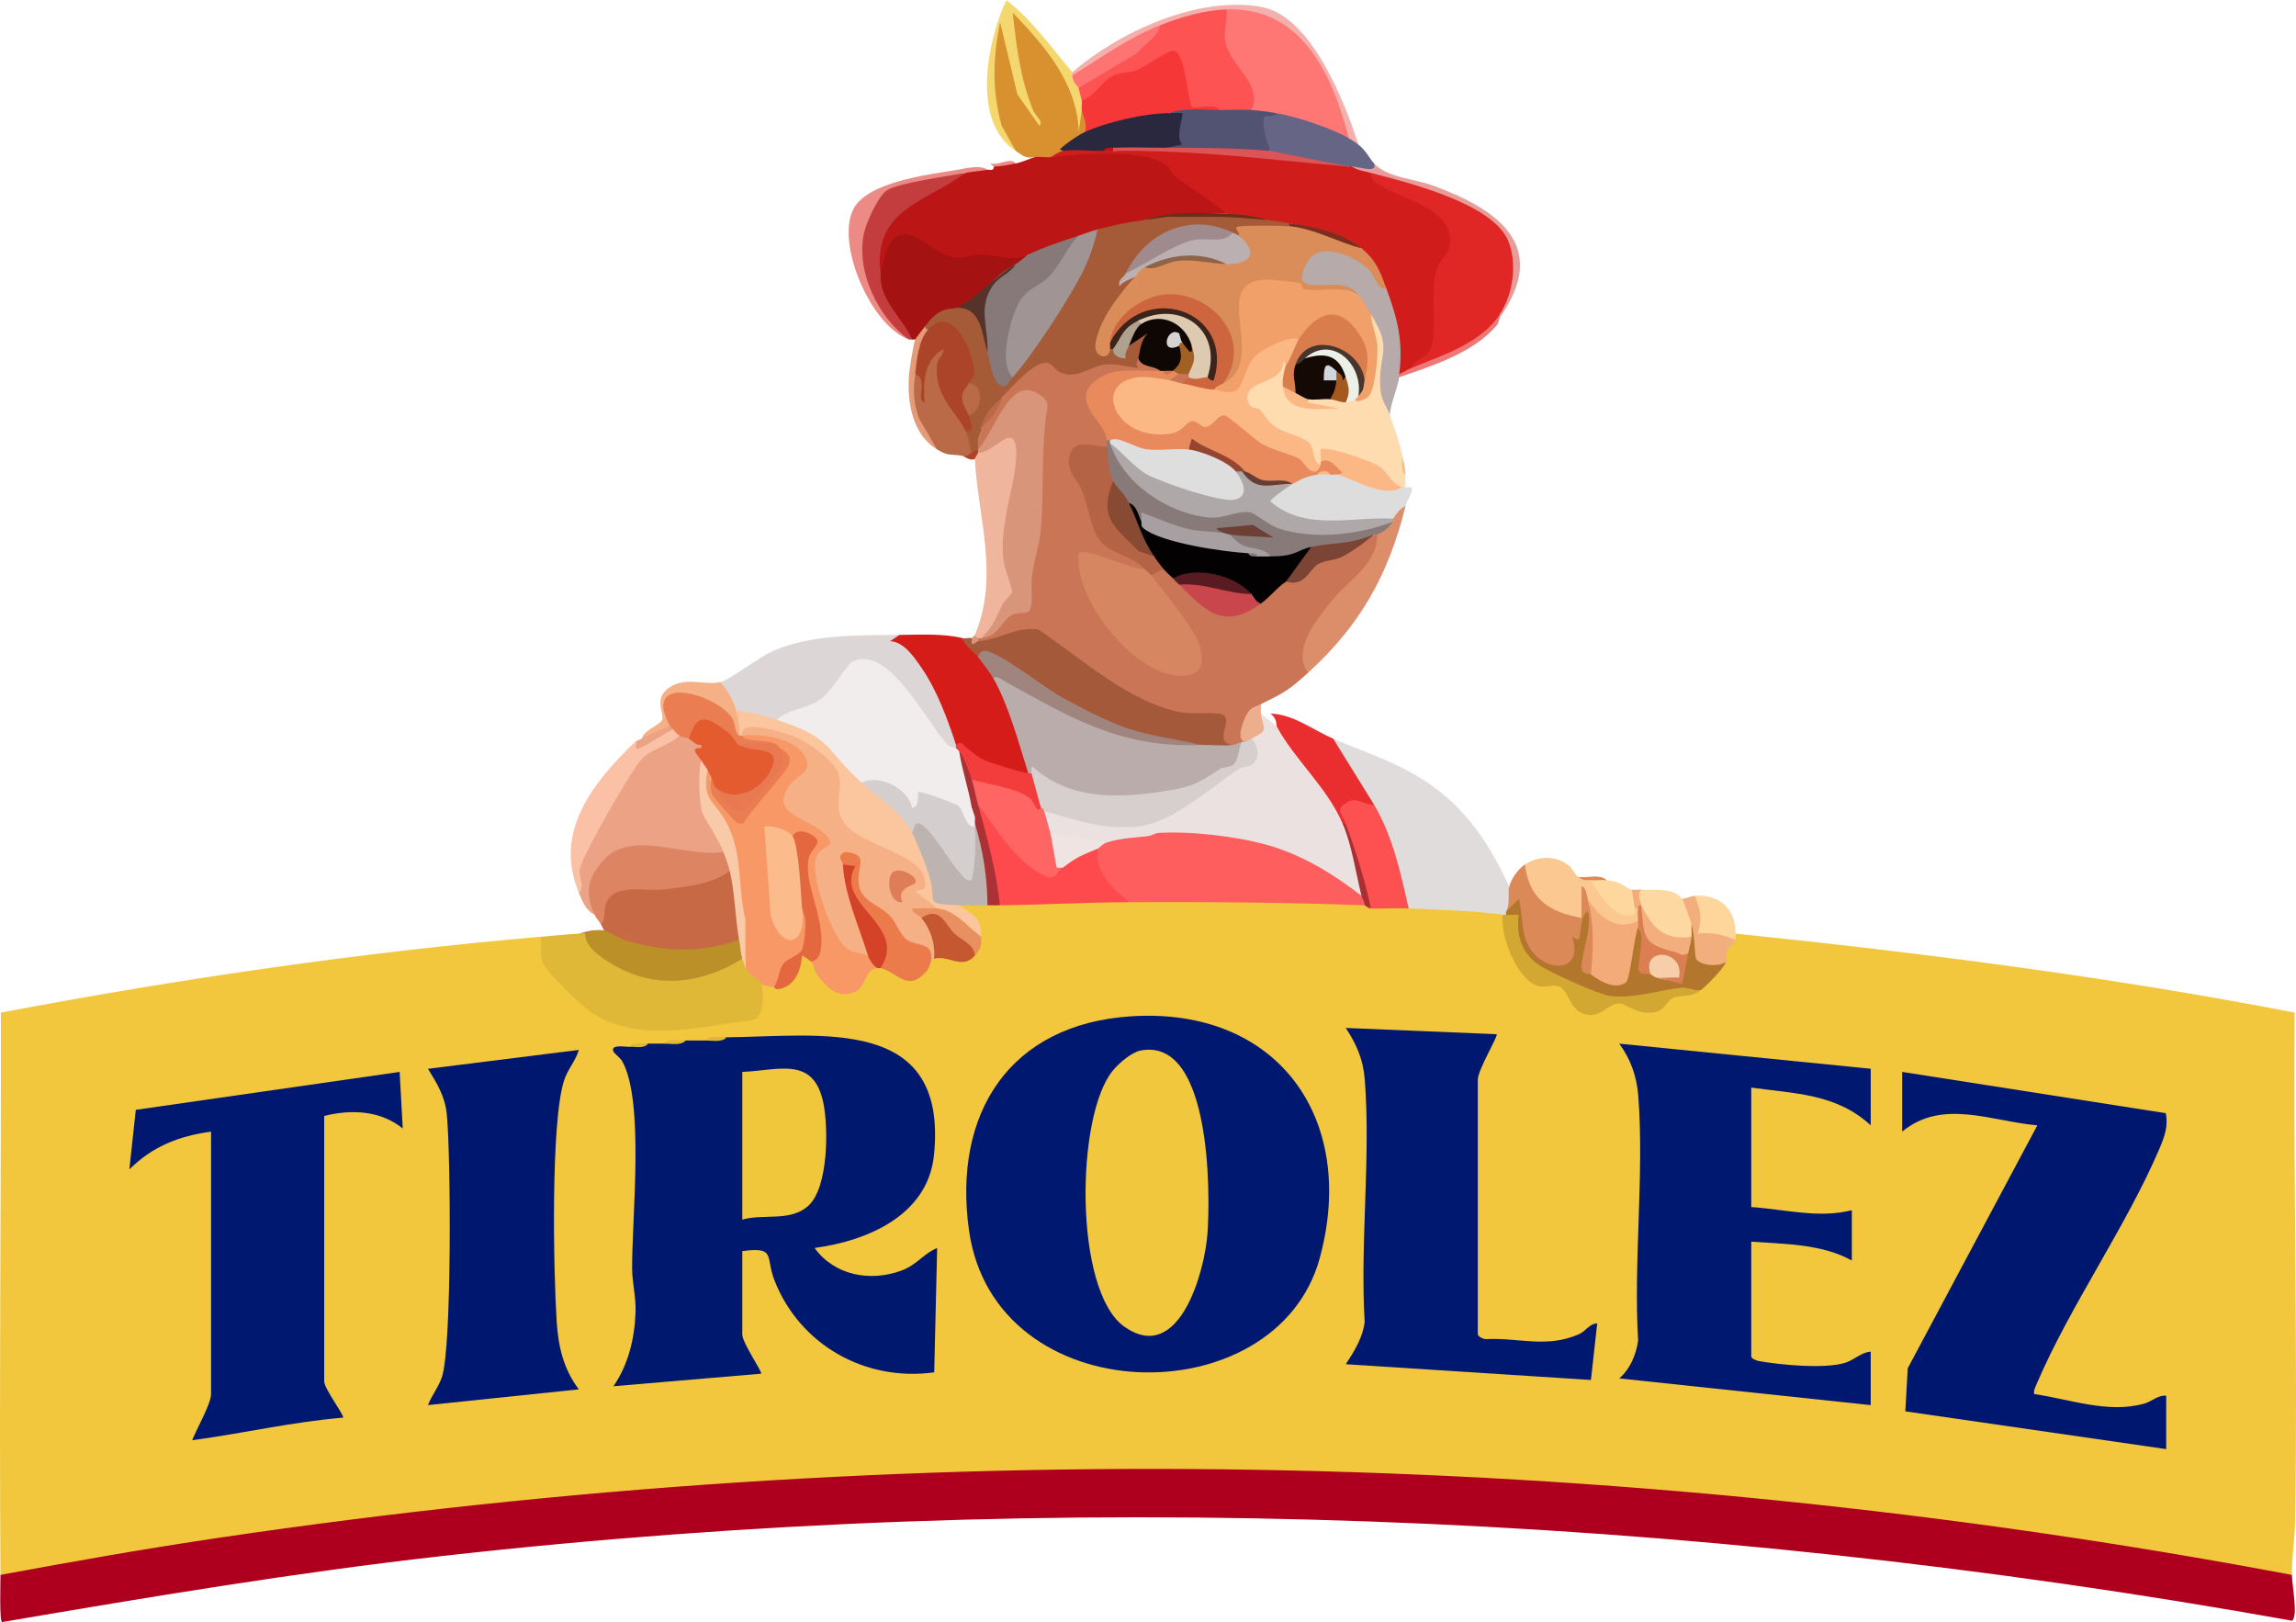 <svg viewBox="0 0 773.63 546.51" xmlns="http://www.w3.org/2000/svg" data-name="Camada 2" id="Camada_2">
  <defs>
    <style>
      .cls-1 {
        fill: #f6b085;
      }

      .cls-2 {
        fill: #fed79f;
      }

      .cls-3 {
        fill: #eca284;
      }

      .cls-4 {
        fill: #a65b38;
      }

      .cls-5 {
        fill: #dedddd;
      }

      .cls-6 {
        fill: #e88a5b;
      }

      .cls-7 {
        fill: #8e6348;
      }

      .cls-8 {
        fill: #a36024;
      }

      .cls-9 {
        fill: #fbb885;
      }

      .cls-10 {
        fill: #fcbb8a;
      }

      .cls-11 {
        fill: #dfdede;
      }

      .cls-12 {
        fill: #ebe1e0;
      }

      .cls-13 {
        fill: #ae001e;
      }

      .cls-14 {
        fill: #ff6563;
      }

      .cls-15 {
        fill: #47362e;
      }

      .cls-16 {
        fill: #f2a06a;
      }

      .cls-17 {
        fill: #3c231b;
      }

      .cls-18 {
        fill: #bb9029;
      }

      .cls-19 {
        fill: #ea7e52;
      }

      .cls-20 {
        fill: #bc1515;
      }

      .cls-21 {
        fill: #001870;
      }

      .cls-22 {
        fill: #ca7555;
      }

      .cls-23 {
        fill: #a0857f;
      }

      .cls-24 {
        fill: #fed8a1;
      }

      .cls-25 {
        fill: #d68661;
      }

      .cls-26 {
        fill: #fd5353;
      }

      .cls-27 {
        fill: #f2ab79;
      }

      .cls-28 {
        fill: #9f8b8d;
      }

      .cls-29 {
        fill: #aea28e;
      }

      .cls-30 {
        fill: #ba6a47;
      }

      .cls-31 {
        fill: #f4b0ac;
      }

      .cls-32 {
        fill: #887a79;
      }

      .cls-33 {
        fill: #ddcab1;
      }

      .cls-34 {
        fill: #dd7e59;
      }

      .cls-35 {
        fill: #bdb3b1;
      }

      .cls-36 {
        fill: #00176f;
      }

      .cls-37 {
        fill: #581b22;
      }

      .cls-38 {
        fill: #a41312;
      }

      .cls-39 {
        fill: #aa3236;
      }

      .cls-40 {
        fill: #666586;
      }

      .cls-41 {
        fill: #a6591e;
      }

      .cls-42 {
        fill: #ec7b4b;
      }

      .cls-43 {
        fill: #6c4035;
      }

      .cls-44 {
        fill: #ea2d2e;
      }

      .cls-45 {
        fill: #ffdbb0;
      }

      .cls-46 {
        fill: #56332a;
      }

      .cls-47 {
        fill: #d4cfce;
      }

      .cls-48 {
        fill: #7b4434;
      }

      .cls-49 {
        fill: #db8d59;
      }

      .cls-50 {
        fill: #525373;
      }

      .cls-51 {
        fill: #e0b838;
      }

      .cls-52 {
        fill: #f4d76f;
      }

      .cls-53 {
        fill: #fac1a7;
      }

      .cls-54 {
        fill: #bbafb1;
      }

      .cls-55 {
        fill: #e02726;
      }

      .cls-56 {
        fill: #c86946;
      }

      .cls-57 {
        fill: #fcc891;
      }

      .cls-58 {
        fill: #e3683f;
      }

      .cls-59 {
        fill: #dd8562;
      }

      .cls-60 {
        fill: #dc8d6a;
      }

      .cls-61 {
        fill: #954631;
      }

      .cls-62 {
        fill: #f79866;
      }

      .cls-63 {
        fill: #a82f32;
      }

      .cls-64 {
        fill: #f6cfaa;
      }

      .cls-65 {
        fill: #d51c18;
      }

      .cls-66 {
        fill: #cd663f;
      }

      .cls-67 {
        fill: #e39b7a;
      }

      .cls-68 {
        fill: #aea8a8;
      }

      .cls-69 {
        fill: #efb59d;
      }

      .cls-70 {
        fill: #d6d4d3;
      }

      .cls-71 {
        fill: #dcd6d6;
      }

      .cls-72 {
        fill: #d3a832;
      }

      .cls-73 {
        fill: #e8905f;
      }

      .cls-74 {
        fill: #00186f;
      }

      .cls-75 {
        fill: #b3762d;
      }

      .cls-76 {
        fill: #b6aaaa;
      }

      .cls-77 {
        fill: #f1c73d;
      }

      .cls-78 {
        fill: #f2c73e;
      }

      .cls-79 {
        fill: #d9912f;
      }

      .cls-80 {
        fill: #884a33;
      }

      .cls-81 {
        fill: #b46345;
      }

      .cls-82 {
        fill: #fe7473;
      }

      .cls-83 {
        fill: #f9caa7;
      }

      .cls-84 {
        fill: #da8957;
      }

      .cls-85 {
        fill: #dfdcdb;
      }

      .cls-86 {
        fill: #f33c3c;
      }

      .cls-87 {
        fill: #a5593b;
      }

      .cls-88 {
        fill: #e89d9a;
      }

      .cls-89 {
        fill: #d44327;
      }

      .cls-90 {
        fill: #ee7877;
      }

      .cls-91 {
        fill: #fbc69d;
      }

      .cls-92 {
        fill: #c33d3e;
      }

      .cls-93 {
        fill: #e87951;
      }

      .cls-94 {
        fill: #87797a;
      }

      .cls-95 {
        fill: #ecf0e6;
      }

      .cls-96 {
        fill: #ecae8d;
      }

      .cls-97 {
        fill: #f0e4e2;
      }

      .cls-98 {
        fill: #ff7775;
      }

      .cls-99 {
        fill: #c55830;
      }

      .cls-100 {
        fill: #6a2e19;
      }

      .cls-101 {
        fill: #d7cfce;
      }

      .cls-102 {
        fill: #d97d4d;
      }

      .cls-103 {
        fill: #db5557;
      }

      .cls-104 {
        fill: #db7e52;
      }

      .cls-105 {
        fill: #ac442a;
      }

      .cls-106 {
        fill: #f3ae7e;
      }

      .cls-107 {
        fill: #150906;
      }

      .cls-108 {
        fill: #7c2e1e;
      }

      .cls-109 {
        fill: #d8957a;
      }

      .cls-110 {
        fill: #f0c63b;
      }

      .cls-111 {
        fill: #0f0704;
      }

      .cls-112 {
        fill: #fed59a;
      }

      .cls-113 {
        fill: #d01d1c;
      }

      .cls-114 {
        fill: #ec8a86;
      }

      .cls-115 {
        fill: #030102;
      }

      .cls-116 {
        fill: #a79fa1;
      }

      .cls-117 {
        fill: #d0d6dc;
      }

      .cls-118 {
        fill: #baacaa;
      }

      .cls-119 {
        fill: #c9474c;
      }

      .cls-120 {
        fill: #f1edec;
      }

      .cls-121 {
        fill: #00186e;
      }

      .cls-122 {
        fill: #653f36;
      }

      .cls-123 {
        fill: #f53737;
      }

      .cls-124 {
        fill: #fd5051;
      }

      .cls-125 {
        fill: #a09495;
      }

      .cls-126 {
        fill: #fe4a4c;
      }

      .cls-127 {
        fill: #2a283e;
      }

      .cls-128 {
        fill: #ff5e5e;
      }

      .cls-129 {
        fill: #e55b30;
      }
    </style>
  </defs>
  <g data-name="Camada 10" id="Camada_10">
    <g>
      <path d="M380.38,303.96c22.22-3.51,46.31-2.44,69.02-1.42,1.75.08,3.49.46,5.24.87s3.47.99,5.18,1.6c.67-.92,1.38-.57,2.12,1.06,3.02-3.08,9.84-3.32,12.71,0,9.05-3.04,23.49-2.52,31.77,2.12l1.97,1.99c.92,8.33,5.03,22.13,15.75,19.96l4.3,2.07c3.56,6.45,6.36,10.54,13.26,4.94,5.12-.04,10.16.58,15.14,1.86,5.3-4.64,9.15-4.97,16.3-5.4l-.45-2.39c2.6-3.05,5.61-5.01,8.92-7.14-4.56-1-.97-8.7,3.18-7.41-1.58-1.01-1.97-1.67,0-2.12,63.11,6.53,126.13,14.56,188.38,26.62-.43,56.94,1.05,114,.19,170.95-.09,5.99-1.14,11.99-1.11,18.48-6.2-.08-12.42-.3-18.56-1.26-61.24-9.61-120.92-18.9-182.81-24.33-122.46-10.76-245.81-10.59-368.27.08-63.58,5.54-124.78,14.99-187.36,24.9-4.99.79-10.05.74-15.09.61-.46-63.12.23-126.32.14-189.43,60.15-11.38,120.96-20.28,182.02-25.57l2.12,1.25c-1.47,11.78,17.26,24.91,27.3,27.22,8.89,2.05,32.91.35,41.47-2.51,1.94-.65,1.87-6.54,1.43-8.45l1.81-1.62c1.96-2.05,3.57-1.82,4.24,1.06l4.89-3.34c1.4-4.21,7.23-14.04,7.82-5.13.84-.42,1.95-.6,2.4.09,5.09,7.97,9.65,14.12,15.37,2.26,1.22-2.01,2.71-2.09,4.47-.24.19-.98.55-.94,1.06,0l1.84-1.65c6.02,4.83,10.25,4.83,12.69.02l2.42-.49c.17-.61.33-1.08,1.06-1.06l.96-2.31c4.36.74,8.63,1.16,12.81,1.25-.78-3.23-.07-5.35,2.12-6.35-1.87-3.58-3.81-6.5-7.48-8.49l.06-2.1c2.19-3,7.4-3.12,9.53,0,1.34-2.05,2.9-2.05,4.24,0,13.58-3.56,29.77-4.34,43.42-1.06Z" class="cls-78"></path>
      <path d="M772.25,530.61c.02,3.54,2.16,13.88.05,15.45-204.92-36.75-415.95-45.14-623.32-21.79-49.67,5.59-99.05,13.86-148.27,22.25-.96-.04-.53-13.91-.55-15.9,24.5-4.54,49.12-8.89,73.78-12.53,231.76-34.27,468.13-30.89,698.3,12.53Z" class="cls-13"></path>
      <path d="M390.97,124.97l-.66,1.26c-17.76-.67-29.32,3.03-15.52,20.41l-1.82,1.63c.87.33.82,1.65,0,2.12l-1.44,2.15c-12.65-3.11-10.37,4.12-4.87,12.2,2.63,14.09,6.41,18.8,19.36,24.4l-.33,2.56-.3,1.43c-6.43-.91-13.08-2.49-19.93-4.73,1.04,14.15,13.95,31.39,27.25,36.21,22.62,8.21.37-23.05-5.3-27.91l.4-2.89c-1.26-2.87,2.34-4.42,4.24-2.12,2.59-1.53,4.67.58,3.18,3.18,2.05-.61,2.94.11,2.12,2.12l4.53,1.6c5.97,6.27,12.54,9.86,20.36,4.01l2.65.75c-.78-3.32,5.34-9.39,8.47-7.41,3.81-2,7.17-4.63,10.09-7.9,6.85-1.88,13.46-4.35,19.56-7.99.36-.91.71-.92,1.06,0,4.55,2.63-.54,9.44-2.98,12.68-8.81,7.37-15.39,15.99-19.74,25.87.21,3.1.02,5.78-.58,8.05-6.52,5.92-8.07,6.74-15.89,10.59-1.03,1.98-2.26,3.98-3.67,6l-1.63,6.71c-.27.95-.62.93-1.06,0-1.51,2.42-2.57,2.78-3.18,1.06-4.81.39-6.26-2.43-4.34-8.46-14.62,1.11-27.44-3.84-39.39-12.35l-22.41-16.19c-6.26,1.05-12.48,2.17-18.67,3.35l-.98-1.31c-.92-.3-.91-.65,0-1.06.35-.87.7-.87,1.06,0l3.88-2.72c2.44-5.15,6.05-7.87,10.82-8.16,2.58-22.22,4.28-44.87,5.58-67.51-3.79-5.32-8.08-2.79-10.93,2.05-2.51,6.09-5.98,10.35-10.41,12.79-2.02-.73-2.15-2.65,0-3.18l1.06-3.18c-.92-.3-.91-.65,0-1.06l7.41-10.59c-1.35-1.85-.84-2.82,1.52-2.9,6.83-10.05,13.02-12.36,18.57-6.94,5.46-.18,10.94-1.17,16.44-2.97,2.8,1.34,5.8,1.38,9.02.1,2.56-.34,8.57.85,7.41,4.24Z" class="cls-22"></path>
      <path d="M413.21,72.02c-9.22-.11-18.4.59-27.54,2.12-2.84,3.56-11.92,5.42-15.89,3.18-1.37,2.85-4.22,5.07-6.35,2.12-4.35,3.22-12.06,8.74-16.95,6.35-4.55,3.02-9.68,3.7-15.38,2.03-9.5,2.8-15.35-.33-23.26-5.83-4.95-2.01-7.89,1.09-8.83,9.28l-2.31.88c-4.29-2.17-2.09-10.01-.48-13.91,4.32-10.46,19.16-16.37,29.07-19.98,1.96-1.38,4.44-1.73,7.41-1.06.52-.1,1.13.16,1.57,0,.5-.21.61-.54.55-1.05,2.3-.91,4.98-1.56,7.41-1.06,2.33-.48,5.64-2.01,6.35-2.12.61-3.26,3.88-2.84,5.3,0,12.19-2.99,26.28-1.95,38.67-.06,5.95,5.76,12.57,10.98,19.85,15.66l.78,3.46Z" class="cls-20"></path>
      <path d="M430.16,244.65l3.02,1.05,15.94,21.59c1.69,2.99,2.78,6.39,3.28,10.2,3.37,7.16,6.69,16.74,6.35,24.36l-3.8-.22c-17.92-14.4-40.06-19.42-62.57-18.96l-2.48-2-3.18,1.06c-1.89,3.35-10.75,4.29-13.77,2.12-5.31,1.51-15.99,1.35-19.06-3.18-3.34.41-4.4-5.37-2.12-7.41l2.91-1.39c17.14,5.45,27.54,7.55,43.35-1.64,3.28-1.9,23.37-14.52,23.57-15.95-.55-2.03-.53-3.83.07-5.38-.77-2.08.5-2.88,2.18-3.64-.84-1.99-1.23-3.54,1-4.83l5.3,4.24Z" class="cls-12"></path>
      <path d="M508.53,298.67c2.9,1.33,2.55,4.16-1.06,8.47.92.3.91.65,0,1.06-.26.92-.62.9-1.06,0-10.24-1.43-21.38-1.63-31.77-2.12l-2.74-2.54c-2.19-9.84-4.61-19.72-9.28-28.72l.37-3.69c-3.2-.23-14.82-18.56-14.76-19.82.05-.94.31-1.74.99-2.42,9.33,4,18.59,6.99,27.56,12.16,15.69,9.04,24.15,21.43,31.75,37.62Z" class="cls-85"></path>
      <path d="M195.04,314.55h2.12l1.4.24c10.8,15.4,32.84,17.11,48.39,7.65l3.16.58c.69.4,1.05,1.46,1.06,3.18,2.58-1.3,7.63,2.68,5.3,5.3.9,3.27,1.28,11.41-3.15,12.21-17.97,2.29-39.21,8.16-55.03-3.27-2.93-2.12-14.59-13.42-15.49-16.28-.87-2.79-.4-5.7-.47-8.54,4.28-.37,8.36-.82,12.71-1.06Z" class="cls-51"></path>
      <path d="M303.07,213.94c10.57,7.99,15.91,21.26,20.19,33.74l-1.12,3.33c.92.3.91.65,0,1.06-.59,2.42-2.15,2.02-3.94.64l-16.82-22.05c-3.34-3.52-8.27-8.33-13.38-5.71-6.24,9.92-14.02,17.19-26.22,17.59-4.01,1.77-11.02.36-13.77-3.18-2.89-.61-6.67-6.96-5.3-9.53,2.92-.64,13.17-8.47,17.63-10.44,12.91-5.7,28.76-5.36,42.74-5.45Z" class="cls-71"></path>
      <path d="M232.11,248.89c5.13-1.83,7.56,2.49,4.24,7.41-.21,11.01,2.52,18.98,8.65,28.22l-1.24,2.5c-1.12,2.59-4.04,3.31-8.75,2.17-14.48-3.53-38.66-5.31-33.33,16.73l-1.34,2.28c-2.99-1.47-4.12-4.55-5.3-7.41l-1.01-7.9c.37-6.33,16.32-34.97,21.28-39.17,2.02-1.71,11.22-6.2,13.62-5.88,1.39-2.51,3.07-1.84,3.18,1.06Z" class="cls-3"></path>
      <path d="M329.54,216.06c8.2-.79,12.59-5.05,20.4-3.97,14.13,9.55,31.82,25.7,49.25,28.06,3.17.43,11.4-.34,13.02.75,3.37,2.27-3.68,9.01,3.12,10.12-1.2,3.45-9.02,3.15-10.59,0-26.55-.48-47.96-13.17-68.73-27.81-2.08-1.16-4.05-2.21-6.46-1.85-2.96,1.93-7.88-3.47-5.3-6.35.85.2,2.88-.26,3.18,0l2.12,1.06Z" class="cls-87"></path>
      <path d="M324.25,215c.89,2.82,3.89,4.58,5.3,6.35,3.31-1.03,7.53,4.67,5.3,7.41,6.7,5.22,11.07,19.97,12.92,28.72l-1.27,3.05-1.7,1.84c-9.51-1.71-17.12-5.42-22.66-11.37-2.88-8.74-6.39-18.4-11.62-25.98-2.49-3.6-5.97-8.82-10.61-8.99l3.17-2.11c7.17-.05,14.2-.55,21.18,1.06Z" class="cls-65"></path>
      <path d="M468.29,139.8c1.62,4.81,3.19,8.66,4.24,13.77,0,2.22.35,4.33,1.06,6.35.08,1.04-.23,3.92,0,4.24-.3.92-.65.91-1.06,0-3.43.36-6.53-1.47-9.3-5.49l-9.79-3.73c-3.8-1.94-6.62-1.69-8.45.75.92.31.91.67,0,1.06-2.5.92-4.4-1.2-5.7-6.39-6.9-1.93-12.24-5.49-16.04-10.69-11.1-4.65-2-12.32,5.56-14.91,1.68-2.54,4.71-6.59,4.53-1.91,1.77,1.34,1.55,6.85-1.06,7.41,2.83,4.31,5.65,5.72,8.47,4.24,1.61-2.71,6.18-3.2,7.41,0,1.68-2.89,4.31-1.86,5.3,1.06,1.25-2.08,2.31-2.43,3.18-1.06,8.73-3.53,5.44-19.43,3.35-26.87l1.94-1.73c4.93-.09,6.26,8.04,6.3,12.27-1.28,7.19-1.26,14.39.06,21.62Z" class="cls-45"></path>
      <path d="M249.05,316.67c-4.21,5.8-16.02,5.73-23.08,5.23-5.34-.38-11.21-1.49-16.27-3.2-2.59-.88-6.42-2.28-6.19-5.2-.38-.69-.66-1.44-1.06-2.12-2.33-7.44,1.27-13.34,9.46-13.79,10.63.1,22.07.2,31.63-5.1l2.33.88c.67.26,1.28.57,1.68,1.05,1.04,1.26,2.8,19.49,1.49,22.25Z" class="cls-56"></path>
      <path d="M342.25,50.83c-9.52-8.42-10.67-31.08-6.03-42.03,1.11-2.61,2.83-2.04,3.41.65-.5-3.4-.61-7.19,2.69-5.43,6.85,3.67,20.99,24.66,21.24,33.3l.93-.26c3.8-.25,4.67,5.9,1.06,7.41-.4,2.77-2.87,4.88-7.41,6.35-.51,1.05-1.93,1.76-4.24,2.12-1.69.19-3.65-.24-5.3,0-3.2.64-4.26-.77-6.35-2.12Z" class="cls-79"></path>
      <path d="M346.49,85.79c1.7,2.68-2.11,5.45-4.24,3.18l-7.23,5.93c-3.24,5.9-7.53,8.86-12.89,8.9l-.57,2.24c-3.72.42-7.06,1.79-10.02,4.12.21,1.44-1.59,4.63-3.18,4.24h-1.06c-5.6-5.61-11.53-12.46-12.72-20.67l2.13-1.57c.07-1.2,2.02-8.23,2.73-9.45,5.82-9.95,14.8,3.24,22.27,4.14,3.14.38,6.11-1.19,9.42-1.13,4.95.09,10.04,2.7,15.36.09Z" class="cls-38"></path>
      <path d="M243.76,287.02c3.2-.42,4.42,4.72,2.12,6.35-5.36,4.55-15.67,5.55-22.79,6.34-5.71.63-15.98-2.26-18.78,4.51-1.03,2.49-.09,5.34-1.85,7.15-.63-1.05-1.66-2.14-2.12-3.18-3.35-7.56-2.5-12.26,3.18-18.53,9.47-10.45,27.73-.47,40.24-2.65Z" class="cls-59"></path>
      <path d="M443.93,159.92c1.22-.92,2.99-.9,4.24,0,.22-2.64,1.11-2.41,2.12,0,1.33.18,2.2.04,2.62-1.48,6.33,2.77,12.75,4.94,19.62,5.71h1.06c.07.09,2.16-.33,2.18.61.04,1.49-1.76,4.05-2.18,5.75-1.2,2.87-2.61,4.28-4.24,4.24-9.77,2.59-24.51,4.57-34.27.73-11.49-4.52-11.56-9.88.37-12.38-.62-4.47,5.22-4.95,8.47-3.18Z" class="cls-5"></path>
      <path d="M330.6,215c-.31.02-.77.07-1.06,0-1.42,1.32-1.83.73-1.06-1.06,8.31-19.76,1.03-39.66,0-59.31-1.4-1.06-.53-1.93,1.06-2.12,9.3-9.46,16.34-10.85,14.61,5.64-4.58,14.35-4.97,28.27-1.17,41.77-.38,2.1-9.35,14.37-12.38,15.07Z" class="cls-69"></path>
      <path d="M467.23,97.44c5.41,2.79,8.06,19.34,6.72,24.98-.4,1.67-1.14,2.44-2.49,3.62.92.26.9.62,0,1.06-.53,3.7-2.86,8.63-3.18,12.71-.97-2.9-2.83-4.54-3.16-9.01-.88-11.91,4.51-12.71-3.19-24.88-2.73,1.55-5.88-4.14-4.24-6.35-4.77-2.8-10.57-3.78-17.41-2.92-5.93-1.73-3.13-9.7.94-12.32,9.85-6.36,21.97,4.61,26,13.12Z" class="cls-76"></path>
      <path d="M203.51,313.49c1.55.34,5.19,2.75,7.66,3.46,13.21,3.8,24.65,4.26,37.88-.29,1.85,1.16,1.47,4.34,1.06,6.35-14.03,8.79-29.95,10.45-44.39,1.5-3.35-2.07-8.69-5.5-8.56-9.97l2.12-1.06c1.2-.05,3.23-.22,4.24,0Z" class="cls-18"></path>
      <path d="M440.75,226.65c-5.74-7.76,3.37-18.7,8.5-24.86,5.58-6.7,14.86-11.79,14.8-21.74.95-1.62,2.72-3.03,5.3-4.24-.92-.35-.92-.7,0-1.06,1.25-1.65,2.2-3.37,4.24-4.24-5.7,23.03-15.16,40.07-32.83,56.13Z" class="cls-60"></path>
      <path d="M449.22,248.89l13.77,22.24c-.56,2.26-2.7,2.47-6.42.61-3.18.54-3.6,1.22-1.68,3.74l-1.44,2c-.3.92-.65.91-1.06,0-5.23-12.26-16.36-21.72-22.24-32.83-.12-.23.25-2.56-2.12-4.23,7.78.2,14.27,5.5,21.18,8.46Z" class="cls-44"></path>
      <path d="M513.83,291.25l2.37,1.49c1.12,7.89,7,12.44,14.54,13.91-.53-4.16.28-13.2,4.99-7.37,1.16,1.43.99,2.67-.72,3.62,4.23,6.94,6.04,19.05,1.06,25.42-1.21,3.97-5.43.64-5.29-2.92-7.74,5.17-17.88-3.93-18.37-12.3.11-4.46-.37-6.18-4.93-5.96,1.45-2.48.5-6.4,1.06-8.47.71-2.62,2.98-5.91,5.3-7.41Z" class="cls-84"></path>
      <path d="M325.31,58.25c-13.27,9.93-31.31,12.2-28.6,33.89-.53,9.07,7.4,14.77,10.59,22.24-.35-.09-.86.14-1.06,0-15.96-8.44-25.82-40.62-7.83-50.96,6.19-3.56,20-4.83,26.9-5.17Z" class="cls-92"></path>
      <path d="M228.93,247.83c-3.39,3.37-8.44,4.04-12.17,7.42s-19.96,32.11-21.27,37.06c-.92,3.5,1.84,5.96-.45,8.47-6.21-15.1-1.15-27.6,8.5-39.69,1.71-2.14,8.71-9.85,10.56-11.15,4.14-1.01,8.38-2.42,12.71-4.24,2.68-.91,3.23-.54,2.12,2.12Z" class="cls-53"></path>
      <path d="M454.52,46.6c1.03-.96,2.09-.26,3.18,2.12,2.66,2.07,3.67,4.57,5.3,6.35l1.55,2.46c-.73.92-7.46-.85-8.96-1.4-.11.96-.48.9-1.06,0l-26.05-3.82-.43-1.48c-4.39-.74-5.82-10.55-2.63-12.5l4.74-.21,1.86-1.8c6.56.79,19.2,4.57,22.5,10.27Z" class="cls-40"></path>
      <path d="M531.83,295.49c1.57.25,2.99.6,4.24,1.06l3.19,1.29c2.57,4.55,7.36,10.27,11.64,8.24.3-.92.65-.91,1.06,0,.88.96,1.12,3.48,0,4.24-4.78,8.12-15.88.47-16.95-7.41-.25-1.03-.82-4.42-2.11-4.23l-.02,10.58c-10.9-1.95-17.65-6.35-19.06-18,4.39-2.86,9.92-3.03,14.33-.03,1.5,1.02,2.27,3.24,3.68,4.27Z" class="cls-57"></path>
      <path d="M361.32,24.36c.77.22.73.58,0,1.06,2.53-.11,3.93,2.28,2.12,4.24,3,.89,3.29,2.05,1.06,4.24,3.15.14,2.86,2.5,0,3.18l-1.05,7.41c-.33-16.33-11.56-29.16-22.24-40.24,1.27,11.35,2.55,22.17,6.86,32.84.76,1.89,3.7,3.96,2.13,5.28l-7.4-10.6-5.83-24.34c-2.4,12.04-2.78,22.96.53,34.94l4.76,8.48c-15.14-9.75-9.63-37.09-3.16-50.83,8.76,6.83,15.16,15.94,22.23,24.36Z" class="cls-52"></path>
      <path d="M325.31,145.1c3.61-.12,3.46,5.04,2.12,7.41.92,2.04-1.45,1.67-3.18,1.06-3.78-.66-4.49.26-8.47-2.12-6.37-6.21-11.22-17.51-7.41-25.42l1.93-1.09c.95-8.98,13.08-13.2,7.49-1.36.87,7,3.68,13.76,8.43,20.29l-.9,1.22Z" class="cls-30"></path>
      <path d="M332.72,57.19c-2.34.45-5,.61-7.41,1.06-5.71,1.06-22.45,3.32-26.43,5.87-3.02,1.94-7,10.9-7.77,14.46-2.76,12.79,4.69,28.38,15.14,35.8-12.82-4.59-24.51-31.97-18.82-43.71,4.5-9.29,24.91-11.79,34.35-13.31,3.01-.49,8.39-2.01,10.95-.17Z" class="cls-114"></path>
      <path d="M566.78,302.9c3.3-1.09,5.74,6.56,3.18,8.47.36,1.49.36,2.9,0,4.24l-1.43,2.27c-9.15.83-14.13-4.12-15.52-12.86-2.18-.49-2.89-5.23,0-5.3,4.19.39,10.76-1.01,13.77,3.18Z" class="cls-24"></path>
      <path d="M242.7,229.82c2.7,3.11,4.15,5.56,5.3,9.53,4.64,1.78,3.28,5.25,1.06,8.47l-1.06.41c-1.35-8.62-27.48-20.94-21.01-5.83l-1.23,2.24c-1.92,1.99-6.78,5.08-9.53,4.24.72-2.91,6.09-4.58,6.87-6.29,1.01-2.19-3.35-7.23,2.71-11.14,5.38-3.47,11.6-.48,16.9-1.64Z" class="cls-1"></path>
      <path d="M571.02,301.84c4.57.67,4.19,6.65,3.78,10.37,5.32-.29,8.65,1.2,9.99,4.46-.42,1.39-2.41,2.38-2.96,3.96-.45,1.28.01,2.77-.21,3.45-7.95,7.28-13.83,1.19-11.27-8.19l-.38-4.52c-.46-1.46-2.67-7.77-3.18-8.47,1.39-.2,2.88-.95,4.24-1.06Z" class="cls-106"></path>
      <path d="M457.7,48.72c-.66-.52-2.41-1.67-3.18-2.12l-3.13-3.4c-4.92-17.78-14.85-37.71-35.86-37.93l-2.31-2.09c-2.48,2.23-5.87,3.44-10.19,3.62-4.45,2.04-8.46,2.6-12.05,1.67-8.18,6.15-16.77,11.82-25.76,17.01l-3.9-.06c-.02-.35.01-.71,0-1.06,15.78-13.71,42.61-25.95,63.82-21.99,16.75,3.13,27.98,32,32.56,46.35Z" class="cls-31"></path>
      <path d="M462.99,55.07c4.35,4.78,13.38,5.1,19.63,7.38,21.6,7.85,39.97,20.09,22.73,44.52v-1.06l-.97-2.48c10.07-22.64-2.78-29.35-21.63-36.87-7.84-1.71-14.78-4.48-20.83-8.3-1.45,3.13-6.91,1.4-6.35-2.12,3.31.22,8.58,2.24,7.41-1.06Z" class="cls-88"></path>
      <path d="M584.79,314.55c0,.66.14,1.65,0,2.12-4.29-1.72-7.96-2.7-12.7-2.12,1.44-5.07,1.05-7.97-1.06-12.7,8.31-.68,13.81,4.35,13.77,12.71Z" class="cls-112"></path>
      <path d="M541.36,296.55c5.45.56,5.81,2.41,8.47,3.18,1.9.15,2.35,4.93,1.06,6.35.09.76.32,1.93-.68,2.17-6.52,1.62-11.55-7.05-14.15-11.71,1.29-1.11,3.65-.59,5.3,0Z" class="cls-2"></path>
      <path d="M312.6,111.2l1.01,2.15c-.22,1.88-3.47,12.16-5.25,12.68-.63,5.8-.73,9.04,1.35,15.06l6.06,10.35c-8.32-4.97-10.13-15.87-9.51-24.88.14-2.08,1.51-10.54,2.1-12.19.09-.25,2.6-3.49,3.18-4.24,1.49-1.4,2.03-.81,1.06,1.06Z" class="cls-67"></path>
      <path d="M424.86,237.24c.1,1.03-.15,2.18,0,3.18.85,5.8,2.92,5.26-3.18,8.47.96,2.73-.06,3.09-2.12,1.06-3.29-.65-.62-7.08.24-8.76,1.59-3.13,2.64-2.75,5.06-3.95Z" class="cls-96"></path>
      <path d="M505.35,106.97c-.31.44-.24,1.72-1.02,2.64-7.87,9.27-21.72,13.66-32.87,17.48.05-.35-.05-.71,0-1.06,1.05-3.6,2.47-4.31,4.24-2.12,8.02-4.67,15.95-9.49,23.8-14.46,1.7-2.49,3.65-3.67,5.86-3.54v1.06Z" class="cls-90"></path>
      <path d="M225.75,244.65c1.44-1.49,2.02-.87,1.06,1.06-3.38,1.68-7.92,4.88-11.14,6.34-2.53,1.16-.57-2.02-1.57-2.11.94-.66,1.58-.73,2.12-1.06,2.26-1.36,6.9-3.19,9.53-4.24Z" class="cls-3"></path>
      <path d="M553.01,299.72c-1.59,1.8-.18,3.54,0,5.3-.28.94-.63,1.3-1.06,1.06h-1.06l-1.06-6.35c.77.22,2.18-.09,3.18,0Z" class="cls-27"></path>
      <path d="M541.36,296.55c-1.73-.18-3.56.15-5.3,0-2.06-.18-2.2.42-4.24-1.06,2.99.4,7.36-1.14,9.53,1.06Z" class="cls-84"></path>
      <path d="M329.54,152.51c-.01.5-1.09,1.61-1.06,2.12-1.75.81-3.42-.92-4.24-1.06,1.59.43,2.17-.51,3.18-1.06-.57-2.75.22-3.09,2.12-1.06.94.2.9.56,0,1.06Z" class="cls-105"></path>
      <path d="M473.58,159.92c-1.87-1.19-.91-4.36-1.06-6.35.52,2.55.84,3.41,1.06,6.35Z" class="cls-9"></path>
      <path d="M342.25,55.07c-2.42.5-4.93,1-7.41,1.06-.02-.16-.97-.51-1.07-1.04,2.79.76,6.71-2.23,8.49-.02Z" class="cls-114"></path>
      <path d="M199.27,313.49c-.21,0-1.16,1.03-2.12,1.06-.7.02-1.42-.04-2.12,0l4.24-1.06Z" class="cls-56"></path>
      <path d="M329.54,215v1.06c-.43.04-1.59,1.33-1.97.9-.41-.46.04-1.8-.14-1.96.24-.41.93-.75,1.06-1.06.17.48.56.94,1.06,1.06Z" class="cls-109"></path>
      <path d="M244.81,349.5c31.86-.35,74.7-7.56,69.89,39.7-2.06,20.22-22.38,28.9-40.23,31.27,6.73,9.29,18.74,11.51,29.32,7.6,5.19-1.92,7.31-5.64,11.98-7.6l-.99,41.9c-23.2,3.24-45.33-9.23-53.84-31.02-3.11-7.97.65-11.34-10.83-9.82v28.07c0,2.86,6.84,12.68,6.35,13.23l-49.77,4.23c5.02-7.21,7.14-16.13,7.45-24.83.19-5.44-1.13-9.97-1.15-14.83-.08-17.4,4.18-56.22-3.3-69.78-.74-1.33-2.66-2.56-3-3.36-1.07-2.51,4.08-1.5,5.29-1.57l6.35-1.06c1.76-.03,3.53.01,5.3,0l7.41-1.06c2.12-.02,4.24.02,6.35,0l7.41-1.06Z" class="cls-121"></path>
      <path d="M381.23,342.41c49.45-3.12,76.21,34.66,63.46,81.46-14.57,53.45-109.57,52.18-118.19-9.35-5.52-39.37,13.64-69.51,54.74-72.11Z" class="cls-74"></path>
      <path d="M640.92,361.15l88.82,13.91c.92,4.35-.45,8.02-2.1,11.9-11.25,26.39-30.18,53.05-41.4,79.34-.47,1.11-1.05,2.11-.84,3.4,12.22,1.74,24.89,6.64,37.1,3.21,2.7-.76,4.51-2.88,7.39-2.67v18l-87.9-12.72.82-14.52,43.66-81.84c-15.56-1.36-31.96-9.09-45.54,2.11v-20.12Z" class="cls-36"></path>
      <path d="M630.33,360.09v19.06c-11.55-10.68-25.52-10.66-40.25-12.71v40.25c11.25.73,22.74,3.92,33.89,1.06v16.95c-10.08-5.62-22.61-5.53-33.89-6.35v38.66c0,.74,1.76,1.44,2.65,1.59,7.43,1.29,22.27,2.71,29.12.52,2.9-.93,5.35-3.52,8.48-3.7v18l-84.71-9c3.67-3.2,5.65-7.93,6.34-12.71-1.6-26.86,2.12-56.1.04-82.66-.5-6.41-2.61-12.3-6.4-17.42l84.73,8.46Z" class="cls-21"></path>
      <path d="M71.12,381.28c-10.91,1.49-19.65,4.94-27.53,12.71l2.17-20.06,88.9-12.78,1.05,19.07c-7.53-6.11-17.34-6.5-26.47-4.24v89.49c0,2.4,6.98,11.63,6.35,12.17-16.57,1.38-32.86,5.1-49.28,7.4-1.96.27-1.64.42-1.02-1.03,1.39-3.28,5.83-11.23,5.83-14.3v-88.44Z" class="cls-21"></path>
      <path d="M497.94,449.59c.25.83,1.71,1.54,2.65,1.59,11.34-.55,20.29,3.11,31.26-1.57,2.59-1.1,3.62-3.63,6.33-3.72l-2.12,19.06-82.6-5.31c2.83-4.3,5.76-9.01,6.36-14.28-1.58-26.52,2.09-55.37.04-81.6-.53-6.81-2.74-11.84-6.4-17.42l50.83,2.11c.62.55-6.35,11.97-6.35,15.35v85.79Z" class="cls-74"></path>
      <path d="M195.04,468.11l-50.84,5.3c1.26-3.24,3.66-6.23,4.74-9.55,3.36-10.36,2.96-74.94,1.61-88.39-.61-6.1-3.24-10.33-6.34-15.36l50.82-6.37c-1.07,3.72-3.76,6.51-4.99,10.35-4.53,14.22-3.55,64.46-2.46,81.31.54,8.33,2.34,15.99,7.46,22.71Z" class="cls-36"></path>
      <path d="M458.75,301.84c1.62-.39,2.48,2.38,1.06,3.18-26.05-1-53.33-1.16-79.43-1.06-6.83-.62-16.5-12.7-10.59-18-.88-1.51.18-2.21,3.18-2.12,4.81-1.47,8.93-1.58,13.77-2.12l3.18-1.06c10.93-.71,26.27,1.04,36.82,3.96,11.91,3.3,22.38,9.76,32.03,17.22Z" class="cls-128"></path>
      <path d="M250.11,247.83c6.28-4.2,26.66,2.03,23.54,11.96-10.97,10.17-9.39,11.32,3.75,17.99,5.22,4.4,6.35,6.79.19,10.83-3.09,4.94,4.62,30.24,12.96,30.78l1.93,2.57c2.63-.96,4.26,1.91,3.18,4.24-4.29.31-3.83,6.29-7.43,7.92-5.41,2.44-8.96-.83-12.19-4.72-1.89-2.27-1.81-4.11-2.62-5.32,1.7-7.53,1.12-15.35-1.74-23.45-.98-4.56-1.21-9.09-.68-13.6,3.52-3.07,2.21-4.84-3.94-5.32-1.9.65-4.32.29-7.26-1.1-.5,1.29,1.42,25.43,1.96,27.64,1.9,7.74,7.46,9.13,6.53-.52l1.95-1.66c4.87-.75,3.39,11.17,2.16,14.12-4.49,3.48-7.47,6.42-10.08,12.24l-1.62.12c-1.47-.22-2.95-.16-4.24-1.06-.43-1.55-4.03-2.91-5.3-5.3-.4-17.53-3.49-34.13-9.27-49.81-4.05-4.18-7.68-12.91-3.44-16.92,2.12-.29,2.58.62,1.06,2.12-1.43,3.86,7.46,14.24,9.85,13.54,2.15-.63,21.18-19.41,13.45-23.07-1.58,1.4-2.2.75-1.06-1.06-4-.81-8.06-1.32-12.18-1.53l.53-1.64Z" class="cls-62"></path>
      <path d="M250.11,247.83c-2.51-9.34,13.63-3.09,18.64-.97,10.31,4.35,18.94,13.55,15.94,25.44,3.55,6.7,10.15,11.4,19.78,14.1,5.72,2.24,9.01,8.47,8.16,14.52,1.01,1.96,2.06,3.68,3.14,5.17-3.34.57-5.11,1.63-5.3,3.18,4.88-1.02,8.93,11.91,4.24,13.77-.11.03-.82.79-1.06,1.06-1.12-.47-1.98-1.54-2.58-3.22-6.89-1.16-9.37-4.87-12.7-10.76-6.03-4.6-12.92-9.88-9.38-18.17-1.67-3.1-3.33-3.33-5-.68l1.5,1.09c1.5,8.93,4.24,17.78,8.2,26.53l-1.22,3.1c-4.16-1.45-5.97-.54-8.93-4.31-3.95-5.02-10.5-22.54-8.59-28.58,1.16-3.66,5.46-3.79,4.8-5.74-4.43-8.26-21.67-7.55-13.59-18.94,2.22-3.14,7.4-4.02,5.43-8.83-2.73-6.69-15.1-8.63-21.47-7.74Z" class="cls-1"></path>
      <path d="M329.54,271.13l2.99.43c5.49,9.55,12.63,16.92,21.42,22.1.5-1.16,1.9-1.61,4.19-1.35-1.52-3.78,9.14-9.3,11.65-6.35-1.01,7.96,5.21,13.29,10.59,18-14.52.06-28.93.88-43.42,1.06-.61-.51-1.19-1.04-1.62-1.67-.87-1.27-5.58-25.69-6.37-30.1-.12-.65.17-1.38.57-2.12Z" class="cls-126"></path>
      <path d="M462.99,271.13c6.32,10.7,8.97,22.97,11.65,34.95-4.21-.2-8.5.17-12.71,0-3.4-9.25-6.23-18.79-8.47-28.6-1.16-3.23-4.01-4.73.72-7.32,3.18-1.74,5.35,1.18,8.81.96Z" class="cls-124"></path>
      <path d="M507.47,307.14l4.22-4.23c1.6,5.25.59,10.25,3.14,15.4,4.84,9.75,19.23,9.92,14.88-2.7l2.09,1.07c.95-.63.59-8.98,3.18-9.54,1.89,4.59-2.83,16.44-2.02,19.46.49,1.83,2.61,1.35,3.09,1.71l2.46-.84c2.27,1.46,5.07,3.21,7.79,2l3.12-16.19,2.51-.86c3.61,2.43,3.17,8.94,1.9,13.83,1.22-.93,2.01.81,2.34,2.06,1.97-1.85,2.49-1.62,2.12,1.06,6.8,2.18,9.73-.03,8.81-6.62l1.78-1.85c-2.86-1.26-1.9-5.04,1.06-5.3.13-1.39-.09-2.84,0-4.24,1.18,3.72,1.03,10.76,1.55,11.66,1.4,2.39,7.77,2.83,10.1,1.04-.71,2.11-6.43,7.97-8.47,9.53-10.36,2.15-20.77,3.47-31.24,3.96-7.4-.7-27.94-10.82-30.96-18.31-.61-4.31-1.77-8-3.47-11.08v-1.06Z" class="cls-75"></path>
      <path d="M507.47,308.2c1.34.19,2.87-.14,4.24,0-.83,7.04.95,12.87,6.87,16.96,3.38,2.33,19.73,9.73,23.64,10.34,7.69,1.2,16.88-1.95,24.26-2.71,2.18-.23,4.39,1.15,6.64.84-3.58,2.75-6.37,1.28-9.51,2.67-1.99.88-2.7,4.1-5.88,4.72-6.25,1.22-9.79-3.15-12.51-2.92-3.51.3-6.05,5.16-11.33,3.56-4.82-1.46-5.23-7.13-8.06-9.03-2.02-1.35-4.9.41-7.84-.5-6.73-2.09-12.76-17.08-11.61-23.92.35.05.71-.05,1.06,0Z" class="cls-72"></path>
      <path d="M307.3,280.66c-2.22-7.99,5.23-5.77,8.52-.5l10.01,13.33c-.19-5.78.7-10.76,2.66-14.95-.87-.12-.81-.49,0-1.06,3.36,3.21,7.35,22.49,5.63,25.77-.34.65-.85,1.22-1.39,1.77-3.16-.03-6.38.15-9.53,0-2.7,3.56-13.77-1.42-10.38-6.68-1.67-5.15-3.85-10.16-6.55-15.04l1.04-2.64Z" class="cls-35"></path>
      <path d="M313.66,324.08c-.27.31-.41,1.95-1.51,3.21-6.39,7.26-9.63.3-15.43-1.09l-1.15-2.21c2.04-5.77.02-11.39-6.07-16.86l-5.48-15.88c-.07-1.16-2.39-2.55.61-4.21,8.41.66,4.22,4.7,4.63,10.03.54,6.95,6.75,7.36,10.7,11.61,2.2,2.36,3.44,6.54,5.73,8.04,3.43,2.24,9.17.54,7.99,7.37Z" class="cls-42"></path>
      <path d="M273.41,324.08c-.17-.26-3.03-2.25-3.17-2.12-.34,4.85-2.27,10.11-7.49,11.23-1.71.36-1.83-.6-2.05-.64,1.76-2.12,1.51-5.41,3.15-7.68,1.33-1.85,5.52-3.07,6.34-4.81s1.23-7.12,1.2-9.28c-.03-2.42-1.1-4.03-1.15-4.71l-2.23-1.52c-.19-7.05-.99-14.01-2.39-20.89l1.44-1.95c1.52-3.47,8.03-.47,8.4,1.72.22,1.31-2.4,3.37-2.88,5.38-2.07,8.72,5.38,20.19,4.07,30.55-.32,2.5-.84,3.69-3.23,4.72Z" class="cls-58"></path>
      <path d="M296.71,326.2c-.29-.07-.75-.02-1.06,0-1.39-.79-2.73-2.81-3.18-4.24-3.18-10.1-7.87-20.44-8.47-30.71l4.24.55c-7.55,13.12,18.01,19.59,8.47,34.4Z" class="cls-89"></path>
      <path d="M328.48,321.97c-4.35,4.95-8.74-.33-13.77,1.06.52-5-1.13-9.9-4.24-13.77-.91-2.72,3.59-2.57,5.85-2.01s15.73,11.71,12.15,14.72Z" class="cls-99"></path>
      <path d="M327.42,262.66c3.3,1.28,4.92,6.07,2.12,8.47,3.11,10.82,6.19,22.77,7.41,33.89-1.41.02-2.83.02-4.24,0,0-9.18-1.49-18.74-4.24-27.54-1.99-.62-2-1.54,0-2.12l-1.06-3.18c-3.98-3.82-6.89-14.19-4.24-19.06,3.53-.56,7.28,7.12,4.24,9.53Z" class="cls-39"></path>
      <path d="M315.77,306.08c5.77-1.87,12.76,3.83,14.83,9.53.01,3.25,0,3.94-2.12,6.35-.33-3.98-4.6-5.24-6.88-7.42-3.14-3-4.75-9.46-11.13-5.29-.69-.86-3.04-1.5-3.18-3.17,2.79.16,5.7-.26,8.47-.01Z" class="cls-73"></path>
      <path d="M261.76,242.53c10.29-2.43,23.1,10.66,28.79,18.49l-.19,2.69c1.36-.07,2.83.15,4.05.77,4.31,2.22,14.79,11.32,12.9,16.17,1.8,3.28,4.8,11.06,5.9,14.76,2.69,9.07-2.46,9,9.99,9.6,4.9,3.31,7.38,3.94,7.41,10.59-4.84-3.52-8.81-8.99-14.83-9.53l-7.41-5.83c3.14-.81,3.97-.19,3.15-4.2-1.75-8.58-21.82-11.33-26.94-18.6-4.38-6.22-.16-10.72-2.11-16.97-1.26-4.05-10.46-10.5-14.35-12.12-2.71-1.13-19.53-6.79-18-.53-.3.92-.65.91-1.06,0,.31-2.95-.25-5.68-1.06-8.47,4.71.56,9.24,1.72,13.77,3.18Z" class="cls-91"></path>
      <path d="M461.93,306.08c-.96-.04-1.92-1.05-2.12-1.06.09-1.19-.84-2.27-1.06-3.18-1.89-7.68-3.25-17.09-6.35-24.36h1.06c3.37,9.38,6.43,18.81,8.47,28.6Z" class="cls-63"></path>
      <path d="M244.81,349.5c-1.44,1.84-5.09,1.04-7.41,1.06,1.44-1.84,5.09-1.03,7.41-1.06Z" class="cls-51"></path>
      <path d="M231.05,350.56c-1.44,1.84-5.1,1.04-7.41,1.06,1.44-1.84,5.09-1.03,7.41-1.06Z" class="cls-51"></path>
      <path d="M218.34,351.62c-1.18,1.85-4.35.94-6.35,1.06,1.15-1.78,4.35-1.03,6.35-1.06Z" class="cls-51"></path>
      <path d="M426.98,74.13c1.28-3.04,7.03-2.18,7.41,1.06.92.3.91.65,0,1.06l-1.55,2.03c-5.56-.66-10.7-.27-15.4,1.14-1.48,2.36-2.28,1.71-2.12-1.06l-2.35.58c-14.68-4.37-24.09,2.98-33.66,13.18,1.66.43-1.3,3.18-2.01,3.45-.31.12,4.15-4.7,5.19-2.39l.43,2.7c-2.86,2.15-17.98,24.01-8.9,21.66.3-.92.65-.91,1.06,0,1.77.29,3.53-.07,5.3-1.06,6.57-10.56,10.55-1.32,3.18,4.24-.26,1.08-1.19,1.47,0,3.17-3.84-.11-7.16-1.49-11.14-1.09-5.16.52-9.28,5.19-15.3,2.65-1.25-.53-2.33-2.73-4.15-3.16-4.14-.99-12.2,8.22-14.95,11.14l-7.41,10.59c-.1.31.09.71,0,1.06l-1.06,3.18c-.15.96.06,2.14,0,3.18-.36.36-1.5.72-2.12,1.06-.79-2.09-1.2-5.61-2.12-7.41-.26-2.42.09-4.19,1.06-5.3,1.94-3.58,1.94-7.11,0-10.59-.06-5.59-3.4-22.8-11.57-17.25l-2.2-.75-1.06-1.06c1.66-2.17,3.24-4.14,5.77-5.38,2.07-1.01,4.25-.7,4.82-.98,6.86-2.54,10.39,2.4,10.59,14.83l2.47,1.05c.36,6.51,2.36,8.99,6,7.42l-.38-2.7c11.54-13.72,20.35-28.75,26.45-45.1l2.53-1.98c4.95-1.32,10.78-2.55,15.89-3.18,2.7-.9,5.35-1.25,7.94-1.06,5.53-1.01,12.53-1.17,18,0,5.02-.58,10.14-.22,15.36,1.06Z" class="cls-4"></path>
      <path d="M404.74,251.01c3.44-.13,7.28.35,10.59,0,.61-.06,2.12-.81,3.18-1.06,2.14.93,1.02,5.95-.08,7.29-.57.69-13.98,8.35-15.45,8.94-15.52,6.19-42.72,6.26-55.44-5.64-.32.96-.67.95-1.06,0-3.12-9.88-6.59-22.79-11.65-31.77-1.08-2.42.27-3.25,2.7-2.29,20.96,12.2,42.24,23.89,67.2,24.53Z" class="cls-118"></path>
      <path d="M385.68,191.7c2.38-1.92,3.62-.55,2.12,2.12,4.18,5.22,16.06,19.57,16.85,24.98.75,5.2.29,8.46-5.78,8.87-15.91,1.09-37.22-25.63-35.43-41.27,2.23-2.22,18.23,5.84,22.25,5.3Z" class="cls-25"></path>
      <path d="M330.6,215c3.95-3.62,4.97-6.85,7.18-11.35.75-1.52,2.97-3.03,3.2-4.16.26-1.27-2.54-7.9-2.85-10.56-1.65-13.9,5.23-28.19,4.2-38.04-.92-8.75-7.95,2.21-12.79,1.61,0-.35-.02-.71,0-1.06,4.6-4.56,9.62-21.16,17.2-19.95,2.24.36,6.68,2.74,6.2,5.64-2.29,13.44-1.04,27.92-2.24,41.3-.47,5.3-2.37,10.81-3.03,16.03-.36,2.88.71,10.34-1.13,11.58-1.09.73-3.62.28-5.31,1.04-3.72,1.67-4.58,7.54-10.63,7.91Z" class="cls-109"></path>
      <path d="M390.97,124.97c.2-.94.56-.9,1.06,0,.9.69,1.96.69,3.18,0,2.18-2.01,2.43-1.95,2.12,1.06,1.04,1.58-.02,2.28-3.18,2.12l-1.57,1.87c-26.12-5.59-14.48,19.52,3.7,13.19,3.23-3.24,5.91-4.67,9.93-1.5,3.57-4.07,6.9-4.73,10.01-1.97,6.68,6.33,13.33,10.17,22.12,12.75,2.21,3.38,4.42,4.8,6.65,4.25.11-.27-.08-.7,0-1.06,1.64-7.21,14.11,4.85,5.3,4.24-.62-.13-1.43.07-2.12,0-1.3-.88-2.92-.89-4.24,0-3.52.47-5.49,1.48-8.47,3.18-6.84.69-12.13-.72-15.89-4.24-5.15-3.27-10.6-6.03-16.35-8.27l-2.72.86-1.8,1.99c-9.12.81-16.96.27-24.68-5.17-.3.92-.65.91-1.06,0-.71-5.19-6.15-8.11-6.99-13.73-.75-5.02,5.79-8.62,9.89-9.31s10.7-.27,15.11-.26Z" class="cls-6"></path>
      <path d="M351.78,273.25c-1.44,1.1-1.96.51-1.06-1.06-2.23-2.43-6.76-8.9-3.18-11.65.26-.45-.58-2.2.52-2.11,12.34,10.93,27.81,10.59,43.25,8.29,10.09-1.5,11.66-2.37,19.87-7.67,1.12-.72,3.03-.5,4.09-1.2,2.21-1.46,1.91-5.74,3.22-7.9.35-.08.76.1,1.06,0,.69-.22,1.45-.71,2.12-1.06,2.29,2.1,3,6.22.54,8.49-1.38,1.27-3.49.85-4.7,1.65-9.97,6.62-22.71,18.44-34.52,19.5s-20.63-2.37-31.23-5.28Z" class="cls-101"></path>
      <path d="M374.03,149.33c11.13,16.99,27.42,26.54,47.46,21.21,14.06,10.34,30.12,7.88,46.43,4.92l1.43.35c-1.95,2.4-2.34,2.93-5.3,4.24-.29.13-.75-.13-1.06,0-5.71,3.62-15.51,8.01-21.18,4.24-3.55,3.17-10.56,8.32-13.77,3.18l-5.39-1.84c-6.46-.08-9.25-1.94-8.38-5.58-.11-1.84,7.53-1.24,7.14-1.23-3.65-.47-6.03-.06-7.14,1.23l-.66,1.26c-9.64.07-19.3-1.77-28.99-5.5-1.34-1.99-2.76-4.1-4.24-6.35-3.55.76-5.92-4.09-5.3-7.41-4.1.7-5.48-10.37-2.12-11.65-.1-.67.09-1.44,0-2.12h1.06c.92.3.91.65,0,1.06Z" class="cls-32"></path>
      <path d="M384.62,175.81c11.36,4.56,23.2,7.73,35.55,9.49l.46,1.1,3.18,1.06c.78-1.83,2.66-.85,4.24,0,8.86.01,8.59-2.05,13.77-3.18,2.46,3.05-4.68,11.1-8.47,11.65-3.14,2.09-5.42,5.21-8.47,7.41-3.02,1.67-5.47-.49-3.18-3.18-8.74-4.49-17.14-5.48-26.48-5.3-.96-1.05-1.93-1.61-3.18-3.18-3.24.79-4.85-1.39-3.18-4.24-5.26-2.94-10.25-12.7-8.47-18,2.78.97,3.03,4.03,4.24,6.35Z" class="cls-115"></path>
      <path d="M372.97,150.39c.57,3.68.18,7.93,2.12,11.65.69,2.95.77,6.1.26,9.46,2.91,6.22,7.42,11.54,13.51,15.96.96,1.45,2.09,2.88,3.18,4.24l-4.24,2.12c-.84-1.05-1.36-1.35-2.12-2.12-4.68-4.69-11.09-5.03-14.68-9.15-3.32-3.8-4.37-12-6.3-17-1.66-4.31-5.89-6.72-4.23-12.27,1.81-6.09,8.13-2.39,12.5-2.88Z" class="cls-81"></path>
      <path d="M401.56,116.5c1.08,6.37-3.64,3.5-3.18-1.06l-1.06,1.06c4.38,2.09,3.22,9.27-2.12,8.47-1.12.51-2.27,1.01-3.18,0-.35,0-.71,0-1.06,0-2.27-1.96-6.19-.97-7.41-4.24.77-3.18.71-5.71,3.18-8.46l-6.35,4.23c-3.09-1.69,1.34-7.52,4.24-7.41,3.22-4.01,12.16-2.74,15.75.91,1.76,1.79,3.99,5,1.2,6.5Z" class="cls-111"></path>
      <path d="M421.69,200.17c.96,1.1,1.42,2.65,3.18,3.18-12.73,9.19-18.6,2.48-27.54-6.35.31-.97.89-1.79,1.88-1.86,7.6-.51,15.63,1.81,22.48,5.04Z" class="cls-119"></path>
      <path d="M462.99,180.05c-2.88,2.57-7.53,5.92-10.92,7.62-2.44,1.22-5.86,1.04-8.1,2.49-2.82,1.82-4.4,7.69-10.64,5.78l8.47-11.65c7.79-1.7,12.21-.55,21.18-4.24Z" class="cls-48"></path>
      <path d="M421.69,200.17c-8.27-.12-16.04-3.95-24.36-3.18-.75-.74-1.39-1.32-2.12-2.12,7.48-4.26,20.78-1.27,26.48,5.3Z" class="cls-37"></path>
      <path d="M330.6,144.04c2.01-6.16,3.26-6.19,7.41-10.59-1.42,3.81-4.1,8.3-7.41,10.59Z" class="cls-30"></path>
      <path d="M329.54,148.27c.3-1.91.92-2.62,1.06-3.18l-1.06,3.18Z" class="cls-30"></path>
      <path d="M371.91,50.83c1.08-.69,2.17-.8,3.18,0,26.52-1.58,53.21.92,79.43,5.3.35.03.71-.02,1.06,0,1.59,1.2,4.3,1.58,6.35,2.12,4.85,3.17,10.09,5.76,15.72,7.77,10.51,4.12,18.16,14.02,8.99,24.05-1.57,7-2.05,14.29-1.43,21.85.07,5.38-3.1,9.38-9.52,12-1.45.59-2.8,1.49-4.24,2.12,1.43-10.73-.53-18.68-4.24-28.6-2.41-4.22-5.34-7.97-8.8-11.25l.32-2.52c-7.8-3.86-15.92-6.69-24.36-8.47-2.59-.37-4.64-.8-7.41-1.06-4.72-.65-9.31-1.35-13.77-2.12-5.2-4.72-11.28-8.16-16.89-12.24-1.6-1.16-2.07-3.14-3.29-4.12-7.14-5.77-29.91-3.72-39.13-2.7.95-.58,3.41-2,4.24-2.12,2.59-3.12,11.85-3.65,13.77,0Z" class="cls-113"></path>
      <path d="M369.79,77.31c-.7,3.74-2.23,8.15-3.72,11.63-3.76,8.76-18.38,31.24-24.87,38.14-6.33-.03-4.37-11.5-3.24-16.17,2.42-9.98,5.49-14.05,14.38-19.61,2.82-5.17,6.53-9.13,11.1-11.88,2.27-.74,3.74-1.42,6.35-2.12Z" class="cls-125"></path>
      <path d="M363.43,79.43c-3.7,3.67-6.58,10.4-10.02,13.81-4.06,4.02-7.9,3.59-10.89,10.3-2.33,5.22-5.99,19.12-1.33,23.55-1.49,1.59-1.97,4.58-4.83,2.19-2.04-1.71-2.74-7.71-3.65-10.66l-1.32-8.06c-3.43-8.37.18-15.57,10.85-21.6,1.46-.88,3.86-2.99,4.24-3.18,4.48-2.24,12.01-4.75,16.95-6.35Z" class="cls-94"></path>
      <path d="M413.21,72.02c4.29.18,10.04.72,13.77,2.12-4-.37-11.89-1.06-15.36-1.06h-18c-.91,0-6.16.84-7.94,1.06,8.13-3.06,18.81-2.49,27.54-2.12Z" class="cls-100"></path>
      <path d="M350.73,272.19c.75.38.74.14,1.06,1.06.67,1.93,1.49,5.19,2.12,7.41l2.33,1.11c.73,3.82,1.37,7.34,1.91,10.54-3.44,2.59-2.22,5.28-8.42,1.54-8.76-5.28-14.1-14.92-20.17-22.72-.74-2.58-1.43-6.39-2.12-8.47l1.68-1.73c9.39,1.27,18.99,4,21.62,11.27Z" class="cls-14"></path>
      <path d="M372.97,283.84c-1.56.47-2.42,1.8-3.18,2.12-5.43,2.31-6.57,2.53-11.65,6.35-.59-.03-1.79.25-2.04-.06-.36-.46-1.64-9.64-2.2-11.59l19.06,3.18Z" class="cls-97"></path>
      <path d="M389.91,280.66c-.17.01-1.58.88-3.18,1.06l3.18-1.06Z" class="cls-101"></path>
      <path d="M238.46,259.48c-1.96,9.66,1.79,10.14,5.5,16.21,6.52,10.67,4.43,22.42,7.2,34.11v16.4c-.07-.15-.87-2.59-1.05-3.18-.55-1.8-.7-4.4-1.06-6.35-1.39-7.62-1.39-15.82-3.18-23.3-.57-2.38-1.32-4.14-2.12-6.35-1.45-4.02-6.65-11.55-7.19-13.46-.9-3.17-1.5-13.94-.22-17.26,2.82-1.33,3.93.79,2.12,3.18Z" class="cls-83"></path>
      <path d="M322.13,252.06c1.02-.31,1.37.04,1.06,1.06.99,6.45,3.18,12.62,4.24,19.06l1.06,3.18c.08.69-.05,1.42,0,2.12.03.35-.02.71,0,1.06-2.36,2.59-4.68.76-6.97-5.48l-9.97-3.62c-1.59,6.28-5.45,5.3-7.92-.1-3.48-3.19-7.9-5.06-13.26-5.63-12.62-11.33-9.55-15.05-28.6-21.18,4.11-3.89,9.87-3.45,14.76-6.95,3.81-2.73,8.79-11.73,10.65-12.64,12.48-6.16,25.32,21.16,32.31,28.12.82.82,2.34.75,2.65,1.01Z" class="cls-120"></path>
      <path d="M346.49,260.54c.29.03,1.03.05,1.06,0l3.18,11.65c-.05-.03-.62.86-1.06.52-1.07-.83-1.48-2.81-2.62-3.74-4.25-3.46-14.18-4.72-19.62-6.31-.82-2.46-2.65-7.87-4.24-9.53-.33-.35-.7-.75-1.06-1.06v-1.06c2.04-1.76,2.4.09,3.68,1.04,2.23,1.66,3.6,3.1,6.35,4.27,2.21.95,12.36,4.04,14.32,4.21Z" class="cls-86"></path>
      <path d="M249.05,251.01l11.51,1.39c6.82,5.97-13.42,26.77-19.99,12.38-.68-.69-1.03-1.75-1.06-3.18-.36-.63-.71-1.44-1.06-2.12-.39-.75-1.47-2.07-2.12-3.18-1.09-1.84-4.35-4.56,0-4.25v-1.04c-1.97.22-3.02-1.44-4.23-2.13-3.16-1.97.13-6.66,2.81-8.04,5.29-2.74,14.24,5.56,14.14,10.16Z" class="cls-129"></path>
      <path d="M249.05,247.83h1.06c.6,2.46,9.97,1.18,11.65,3.18-.11,1.7-1.36,1.99-3.76.85l-8.95-.85c-1.3-.79-2.17-3.07-3.71-4.23-6.19-4.66-10.23-7.74-13.23,2.11-.72-.41-2.16-.36-3.18-1.06-1.22-.85-1.29-1.12-2.12-2.12-.39-.46-1.02-.99-1.06-1.06-9.95-18.38,16.32-10.61,21.05-2.52,1.13,1.93.6,4.38,2.25,5.7Z" class="cls-19"></path>
      <path d="M404.74,251.01c-27.04,1.01-43.19-8.75-66.02-21.36-.76-.42-3.63-2.71-3.89-.88-1.05-1.86-3.86-5.59-5.3-7.41.88-2.34,1.99-2.42,4.18-1.58,6.69,2.56,17.55,11.57,24.77,15.53,6.43,3.52,14.74,7.83,21.62,10.15,8.07,2.72,16.44,3.5,24.63,5.55Z" class="cls-23"></path>
      <path d="M437.57,114.38c2.59,1.56-2.22,9.14-4.24,8.47-.17-.02-.53-.88-.97-1.04.2,8.36-14.74,5.68-11.64,14.16.67,1.82,3.01,1.29,3.79,2.05,1.9,1.85,2.34,3.82,5.3,5.83,3.01,2.05,8.98,3.24,10.91,4.97,2.62,2.34,1.07,6.36,4.26,7.92-2.31,5.61-5.64-1.12-6.99-2.01-2.5-1.65-8.94-2.93-12.81-5.2-2.84-1.67-11.01-9.34-12.7-9.6-1.83-.28-3.93,3.77-6.33,3.93-1.59.1-2.73-2.38-4.9-1.85-1.63.4-2.92,3.46-6.63,4.07-18.38,3-26.99-16.73-11.52-18.94,3.19-.46,7.78.42,11.04,1,2.82-1.31,4.23-.96,4.24,1.06,2.92-.84,9.42-1.12,10.59,2.12,7.73-.61,9.16-4.44,11.38-11.57,2.18-3.4,16.11-11.41,17.22-5.37Z" class="cls-9"></path>
      <path d="M412.15,129.21c6.32-5.26,5.38-12.98,3.56-20.02-.58-5.37-1.18-11.24,3.51-14.98,4.02-3.21,18.79-3.27,20.64,2.32,6.95-.71,12.89.3,17.84,3.02,1.43,1,3.21,4.74,4.24,6.35.22,3.81,2.05,7.27,2.19,11.11.13,3.6-.83,15.02-3.32,16.88-.47.35-3.97,2.32-4.17.6-1.35-1.45-.78-1.97,1.06-1.06.46-2.44,1.17-4.2,2.12-5.3.3-11.86-8.79-29.39-19.77-13.65l-2.47-.11c-2.99-1.7-12.18,3.4-14.32,5.28-3.38,2.97-4.41,10.37-6.53,11.75-2.42,1.59-5.17.17-7.75-.08-2.34-1.87,1.63-4.26,3.18-2.12Z" class="cls-16"></path>
      <path d="M459.81,128.15l-1.17-.37c-2.61-10.89-15.09-15.05-22.14-4.92,2.2,1.71,2.94,8.05,0,9.53-1.93,1.8-3.14-.12-4.24-2.12-.26-2.55.35-5.01,1.06-7.41.76.08,3.24-6.92,4.24-8.47,5.31-8.25,12.6-12.4,19.52-3.11,4.43,5.95,4.25,9.99,2.72,16.88Z" class="cls-102"></path>
      <path d="M472.52,164.16c-6.79,3.89-15.94-2.94-22.24-4.24l2.11-.52c-2.02-1.94-4.56-5.67-7.41-3.71.27-1.19-.2-2.92,0-4.24,1.57-1.5,16.89,3.82,19.42,5.47,3.52,2.29,4.3,6.21,8.12,7.24Z" class="cls-9"></path>
      <path d="M453.46,127.09c-.2,5.13-2.31,1.05-3.18-2.12-2.15.11-2.15,1.17,0,3.18,3.36,1.63,1.58,7.09-2.12,6.35-2.33-.19-5.3.39-7.41,0-.94,2.63-5.07.47-4.24-2.12.08-4.02-1.33-5.6,0-9.53,1-1.59,2.06-2.3,3.18-2.12,5.51-4.36,16.92-.41,13.77,6.35Z" class="cls-107"></path>
      <path d="M439.69,120.74c6.28-10.14,23.26,2,18,12.71-.28.31-.8.91-1.06,1.06-.98.55-2.03,1.02-3.18,1.06-1.54-2.19-2.08-6.48,0-8.47-2.16-7.3-6.64-8.57-13.77-6.35Z" class="cls-95"></path>
      <path d="M436.51,132.39c1.1.53,3.33,1.95,4.24,2.12l-.53,1.04,11.12,2.12c-6.97-.14-18.07,2.24-19.06-7.4,1.43.66,2.81,1.44,4.24,2.12Z" class="cls-9"></path>
      <path d="M450.28,124.97c.99.94,2.26,1.3,2.14,3.18l1.04-1.06c.98,3.31,1.64,4.7,0,8.47-1.93.06-3.64-.93-5.3-1.06,1.35-2.12,1.94-3.82,2.12-6.35-2.49-1.05-2.49-2.11,0-3.18Z" class="cls-41"></path>
      <path d="M364.49,33.89c-.14-3.06,6.07-7.11,8.85-8.76,3.01-1.79,6.22-2.77,9.5-3.75,12.49-10.65,19.23-6.54,20.2,12.35,5.84-.73,8.52.39,8.06,3.34-1.41,3.2-10.94,2.63-12.81.56l-4.13.5-1.48,2.13c-8.5.5-16.96,2.46-24.89,5.55l-2.23-1.33c.9-2.93-.68-5.4-1.06-7.41-.18-.96.22-2.29,0-3.18Z" class="cls-123"></path>
      <path d="M394.15,38.13c5.75-2,7.53.19,5.35,6.55,1.05,3.8-1.09,5.5-6.41,5.1-5.82,1-12.12.67-18,0-.91.4-1.97.76-3.18,1.06-4.24.07-9.85-.57-13.77,0l-1.04-.52c2.07-1.97,5.9-4.64,8.45-5.83,7.16-3.34,20.69-6.47,28.6-6.35Z" class="cls-127"></path>
      <path d="M342.25,88.96c-1.71,3.09-5.29,4.03-7.42,6.87-5.65,7.53-1.69,14.41-2.11,22.78-1.83-5.95-2.14-15.49-10.59-14.83,7.8-3.79,12.14-10,20.12-14.83Z" class="cls-46"></path>
      <path d="M416.39,158.86c.24-1.83.97-1.47,2.12,0,4.66,3.46,10.31,4.88,16.95,4.24-1.22.7-7.39,4.93-7.4,5.82,11.6,10.2,27.39,5.06,41.29,5.83-.17.23.17.85,0,1.06-11.54,4.33-26.01,6.04-37.93,2.45-3.81-1.15-8.41-5.35-10.31-5.65-4.18-.67-9.03,2.33-14.26,1.72-13.74-1.62-28.52-11.51-32.81-24.99,3.91.48,7.58,2.81,11.03,6.98,3.52,2.75,38.74,17.5,30.33,4.77l1-2.21Z" class="cls-68"></path>
      <path d="M448.16,159.92c-1.17-.12-3.1-.15-4.24,0,.44-1.65,3.89-1.58,4.24,0Z" class="cls-9"></path>
      <path d="M434.39,76.25c8.53.58,16.65,3.05,24.36,7.41,5.07,4.16,6.23,7.78,8.47,13.77-3.67-.25-3.6-4.09-5.82-6.36-4.48-4.59-16.82-10.22-20.86-2.85-7.98,14.56,12.18,2.44,17.15,11.33-5.42-3.8-13.19-.9-18.34-2.14-.81-.19-.65-1.89-1.45-2.08-1.31-.3-8.92-1.1-10.44-1.11-21.24-.12.55,27.04-15.31,34.98l-.84-2.41c11.33-25.83-28.89-35.74-37.29-11.36,1.64.19,1.26,1.04,0,2.12.03,3.94-5.85,3.28-4.85-2.15,1.48-8.09,7.98-16.27,13.33-22.21-1.25-1.51,1.5-3.22,3.18-3.18,9.43-3.02,17.9-4.33,27.54-1.06,1.03-1.63,2.97-2.79,5.84-3.48-1.44-2.29-1.98-4.31-1.6-6.05.23-1.83-2.61-2.87.51-3.18,3.3-.32,13.36-.24,16.44,0Z" class="cls-49"></path>
      <path d="M454.52,46.6c-5.91-3.48-17.54-7.25-24.36-8.47-4.61,1.75-7.44,1.4-8.47-1.06-1.19-2.02-1.98-4.63-2.39-7.85l-6.42-9.45c-2.71-4.41-3.74-13.52.33-16.59,25.58-1,35.78,22.25,41.31,43.42Z" class="cls-98"></path>
      <path d="M411.09,37.07c2.23-3.19,8.55-3.33,10.59,0,2.72.19,5.8.58,8.47,1.06-.51,1.72-4.05.35-4.3,1.65-.62,3.21,1.06,7.98,2.18,11.06l-3.01,1.14c-10.7-.55-21.35-1.28-31.94-2.2l5.3-1.07c-2.59-2.14.53-10.06,0-10.58-.17-.17-3.24,0-4.23,0,4.71-1.92,11.6-1.1,16.95-1.06Z" class="cls-50"></path>
      <path d="M393.09,49.78c11.72-.02,23.28.08,34.95,1.06l26.48,5.3c-27.97-2.39-50.68-5.63-79.43-5.3-.92-.3-.91-.65,0-1.06,5.95-.25,12.04.01,18,0Z" class="cls-103"></path>
      <path d="M535.01,302.9c3.75,6.02,9.44,10.96,16.95,7.41,1.34.41,1.19,1.32,0,2.12-1.39,2.93-2.6,17.48-4.16,18.6-3.65,2.61-8.8-.5-11.72-2.72.73-9.34,1.18-16.24-1.06-25.42Z" class="cls-27"></path>
      <path d="M568.9,320.91c-.63,3.52-1.38,7.1-2.13,10.6l-8.46-2.13c.72-1.89,2.51-2.61,5.36-2.15-2.04-6.02-5.96-3.47-7.48,1.09-1.17-.39-3.54.43-4.16-1.72-.2-.7,1.16-7.94,1.06-10.59-.07-1.9-1.12-3.36-1.14-3.58-.04-.7.06-1.42,0-2.12-.09-1.12-.21-3.28,0-4.24.16-.73.05-1.14,1.06-1.06,2.15,9.25,4.78,12.75,14.21,14.59l1.68,1.29Z" class="cls-104"></path>
      <path d="M413.21,3.17c.49,3.52-.92,6.88-.41,10.38,1.3,8.94,12.81,14.02,8.88,23.51-3.45-.24-7.11.03-10.59,0-1.54-2.42-8.63-.25-9.49-1.1-1.35-1.34-2.08-18.15-6.01-18.86-1.79-.32-9.63,5.27-12.34,6.42s-5.78.86-8.46,2.13c-3.44,1.63-5.97,6.91-10.3,8.24-.34-1.38-.7-2.86-1.06-4.24l-.27-2.3c9.99-5.27,19.26-11.56,27.81-18.88,7.07-2.75,14.57-5,22.24-5.3Z" class="cls-26"></path>
      <path d="M363.43,29.65c-.17-.65-2-1.62-2.12-4.24,9.73-5.99,18.94-12.77,29.65-16.95-.9,4.1-5.45,6.43-7.94,9.53l-19.59,11.65Z" class="cls-82"></path>
      <path d="M326.37,129.21c.69,1.37.68,3.22-.02,5.55,1.46,2.15,1.46,3.83.02,5.04.85,2.61,2.44,6.13-1.06,5.3-3.5-6.86-10.28-11.44-9.63-21.73.18-2.78,2.22-3.37,2.21-5.81-6.6,3.92-6.84,11.01-6.35,18-2.14-.18-.79-4.36-.98-5.92-.25-2.08-.07-2.59-2.19-3.61.5-4.55,1.08-11.24,4.24-14.83,8.32-9.45,15.59,7.34,15.63,14.52,0,1.68-1.32,2.33-1.86,3.48Z" class="cls-105"></path>
      <path d="M569.96,315.61c-.18,1.95-.74,3.5-1.06,5.3-1.92,1.75-2.99.22-4.54-.15-11.25-2.73-10.3-5.19-11.35-15.73,4.03,7.69,7.39,11.82,16.95,10.59Z" class="cls-106"></path>
      <path d="M505.35,105.91c-6.47,9.82-19.4,13.84-29.65,18,.87-2.52,3.86-3.05,5.32-4.75,4.46-5.17.04-20.98,3.43-29.4.84-2.08,3.21-3.98,3.71-5.83,3.62-13.38-15.77-16.69-23.42-21.61-1.63-1.05-2.77-1.96-2.81-4.08,12.36,3.24,41.22,10.27,46.32,23.05,3.04,7.61,1.57,17.83-2.9,24.61Z" class="cls-55"></path>
      <path d="M250.11,410.93v-49.78c12.12-.46,23.97-5.47,27.29,10.31,1.78,8.43,1.75,28.59-5,34.76-6.1,5.57-14.94,2.58-22.3,4.71Z" class="cls-110"></path>
      <path d="M384.36,353.94c23.76-4.47,23.51,48.12,22.49,61.75-.99,13.13-9.67,44.33-28.06,31.26-17-12.08-16.38-71.27-3.73-86.35,2.03-2.42,6.19-6.08,9.3-6.66Z" class="cls-77"></path>
      <path d="M267.06,281.72c2.11,3.4,2.8,19.36,3.18,24.36,1.77,12.86-6.85,14.55-10.54,2.6l-2.17-30.14c2.54-.61,8.24,1.1,9.53,3.18Z" class="cls-10"></path>
      <path d="M261.76,251.01c.2.04.63.81,1.06,1.06,7.77,2.96-11.46,22.77-12.85,23.22-2.3.75-10.48-7.57-9.39-10.51,6.12,6.14,15.44,1.74,18.92-4.9,4.77-9.11-5.59-5.92-10.45-8.87,2.22-.96,10-.55,12.71,0Z" class="cls-93"></path>
      <path d="M239.52,261.6c.88,1.56.81,2.71,1.06,3.18,1.71,3.24,5.91,10.37,10.6,7.98.84-.43,11.8-13.51,12.19-14.36,1.05-2.29.03-4.18-.55-6.32,2.3,1.34,3.86,2.59,3.03,5.6-.6,2.15-13.46,16.04-15.38,19.72-1.63.44-1.92-.04-2.99-.98-.6-.53-7.19-7.96-7.42-8.47-.9-2.05-.59-4.19-.55-6.33Z" class="cls-19"></path>
      <path d="M308.35,297.59c-.46.62-6.64,1.82-4.23,6.36-4.7.66-5.58-8.44-3.25-10.13,2.61-1.9,8.93,1.81,7.48,3.77Z" class="cls-34"></path>
      <path d="M556.19,328.32c-3.5-9.41,11.57-8.56,9.53,1.05-2.4-.18-5.07.28-7.42,0-1.05-.12-1.58-.88-2.12-1.06Z" class="cls-64"></path>
      <path d="M290.36,263.72c6.02-3.06,15.92,2.22,16.96,8.47,2.69-.19,1.79-4.97,2.11-5.3.5-.51,12.43,3.67,13.43,4.58,2.17,1.95,2.18,7.15,5.62,7.08.31,6,.19,12.14-1.07,18-1.86.37-2.61-.96-3.71-2.1-3.22-3.32-10.11-15.5-13.77-16.95-2.1-.83-1.85,2.35-2.63,3.16-4.3-7.86-10.79-11.41-16.95-16.95Z" class="cls-47"></path>
      <path d="M328.48,275.37c-.02-.17-.77-1.42-1.06-3.18l1.06,3.18Z" class="cls-47"></path>
      <path d="M417.45,79.43c6.41,5.42,4.39,9.73-4.24,9.53-9.65-3.26-18.09-1.99-27.54,1.06-2.02,1.04-2.37,2.59-3.18,3.18-1.15.83-3.93,1.46-5.29,3.18-.68-2.11,1.51-2.99,2.11-4.24,9.61-10.23,22.06-14.99,36.01-13.77.64.31,1.68.69,2.12,1.06Z" class="cls-54"></path>
      <path d="M415.33,78.37c-2.86,3.97-9.06,1.4-13.8,2.62-6.21,1.59-16.06,8.32-22.21,11.15,6.73-13.9,21.72-20.7,36.01-13.77Z" class="cls-28"></path>
      <path d="M374.03,115.44c4.88-15.97,27.49-18.56,35.62-4.02,2.19,3.92,4.53,15.17.04,17.68-2.36,1.32-3.96.36-2.82-2.01l-1.6-2.07c3.57-13.58-9.96-21.59-21.7-17-2.33,2.94-4.36,6.21-6.08,9.78l-2.39-.25h-1.06c.04-.7-.06-1.42,0-2.12Z" class="cls-17"></path>
      <path d="M326.37,129.21c5.64.05,4.58,10.16,0,10.59-.63-1.94-2.23-3.29-2.2-5.85s1.46-3.13,2.2-4.74Z" class="cls-30"></path>
      <path d="M384.62,109.09c-2.08,1.27-3.37,5.38-4.24,7.41-.59,1.4-1.53,2.37-1.06,4.24-2.03.09-4.46-.94-4.23-3.18,3.27-4.66,3.01-6.82,8.47-9.53,1.39-.4,1.72-.31,1.06,1.06Z" class="cls-29"></path>
      <path d="M458.75,83.67c-7.98-2.04-16.02-6.76-24.36-7.41v-1.06c8.53,1.23,17.77,3.06,24.36,8.47Z" class="cls-108"></path>
      <path d="M400.5,151.45c.14-.54.32-1.03.67-1.33.71-.61,16.29,5.59,15.22,8.75,2.33,2.93,4.97,8.47-.57,9.51-4.74.89-23.9-5.75-28.77-8.23-4.83-2.46-8.66-7.7-13.02-10.81v-1.06c3.19-1.41,8.06,2.53,12.27,3.09,4.57.6,9.72-.43,14.21.09Z" class="cls-11"></path>
      <path d="M419.57,158.86c-.34.49-.69.48-1.06,0-.7-.03-1.41.02-2.12,0-2.71-3.41-11.66-6.93-15.89-7.41l1.06-3.71c5.53,4.36,13.06,5.2,18.01,11.13Z" class="cls-61"></path>
      <path d="M398.39,115.44c1.9,2.31,3.49,5.17,3.18,1.06,4.76.92,3.35,9.86-1.06,9.53-.73,1.64-2.71,2.23-3.18,0-.68-.21-1.52-.98-2.12-1.06,3.33-2.98,2.97-4.94,2.12-8.47-1.4-1.98-.81-2.58,1.06-1.06Z" class="cls-8"></path>
      <path d="M435.45,163.1c-7.38-.2-12,2.97-16.95-4.24.37.02.78-.08,1.06,0,1.98.54,3.96,2.52,6.07,2.94,3.22.65,7.37-.81,9.82,1.29Z" class="cls-122"></path>
      <path d="M400.5,126.03c.91.31.9.66,0,1.06,1.48,1.4.77,2.11-2.12,2.12-1.42-.25-2.81-.81-4.24-1.06.93-.56,2.26-1.83,3.18-2.12.79-.25,2.22.17,3.18,0Z" class="cls-22"></path>
      <path d="M395.21,124.97c-1.1.98-2.42,2.34-3.18,0,1.01-.02,2.23-.13,3.18,0Z" class="cls-22"></path>
      <path d="M414.27,180.05c.26.1,2.53,2.75,4.35,3.6,3.38,1.57,7.44.84,9.42,3.82-1.41,0-2.83.07-4.24,0l-3.18-1.06c-8.16-.48-29.27-3.44-35.32-8.41-1.16-.95-.49-1.8-.69-2.18v-3.17c5.19,1.89,10.39,4.28,16.05,5.65,3.7.9,10.93.76,13.61,1.75Z" class="cls-116"></path>
      <path d="M380.38,169.45c3.2,6.57,4.04,11.29,8.47,18l-5.17-1.72c-7.97-8.17-13.71-11.11-8.6-23.7,1.28,2.45,3.58,3.89,5.3,7.41Z" class="cls-80"></path>
      <path d="M414.27,180.05c-.43-.07-4.6-1.13-4.23-2.11l12.1-1.08,6.96,4.24c-4.48-.39-10.54-.31-14.82-1.05Z" class="cls-43"></path>
      <path d="M423.8,187.46c-1.16-.06-2.67.33-3.18-1.06,1.15.07,2.67-.34,3.18,1.06Z" class="cls-32"></path>
      <path d="M406.86,127.09c-.09,3.2-6.1,2.46-6.35,0,.14-.27-.13-.75,0-1.06,1.96-4.54,2.44-4.77,1.06-9.53-2.16-7.45-10.1-11.57-16.95-7.41l-1.06-1.06c14.28-7.09,28.54,3.2,23.3,19.06Z" class="cls-33"></path>
      <path d="M397.33,116.5c-6.91,3.33-4.16-6.79-.04-4.2.2.12.47,2.37,1.1,3.14-.65-.2-1.17.59-1.06,1.06Z" class="cls-70"></path>
      <path d="M375.08,49.78v1.06c-1.06.01-2.12-.02-3.18,0,.51-1.38,2.02-1.01,3.18-1.06Z" class="cls-20"></path>
      <path d="M412.15,129.21c-1.17.59-2.43.91-3.18,2.12-4.39-.44-6.88-1.48-10.59-2.12.58-.69,1.74-1.39,2.12-2.12,2.11,1.25,5.02-.06,6.35,0,.21,0,1.12,1.5,2.11,1.06,7.35-24.13-24.21-33.68-34.94-12.71.82-9.14,12-16.62,20.66-16.35,15.26.48,27.44,16.39,17.46,30.12Z" class="cls-66"></path>
      <path d="M459.81,128.15c-.6,2.71.04,2.86-2.12,5.3,1.81-10.59-8.88-20.92-18-12.71-.99.89-1.79,1.8-3.18,2.12,4.04-11.99,21.92-6.27,23.3,5.3Z" class="cls-15"></path>
      <path d="M450.28,124.97c-.05,1.05.07,2.13,0,3.18h-4.24c.05-4.94.43-6.79,4.24-3.18Z" class="cls-117"></path>
      <path d="M413.21,88.96c-5.53-.12-10.63-1.7-16.42-1.06-3.84.42-7.67,3.53-11.11,2.12,8.59-4.44,18.7-5.54,27.54-1.06Z" class="cls-7"></path>
    </g>
  </g>
</svg>